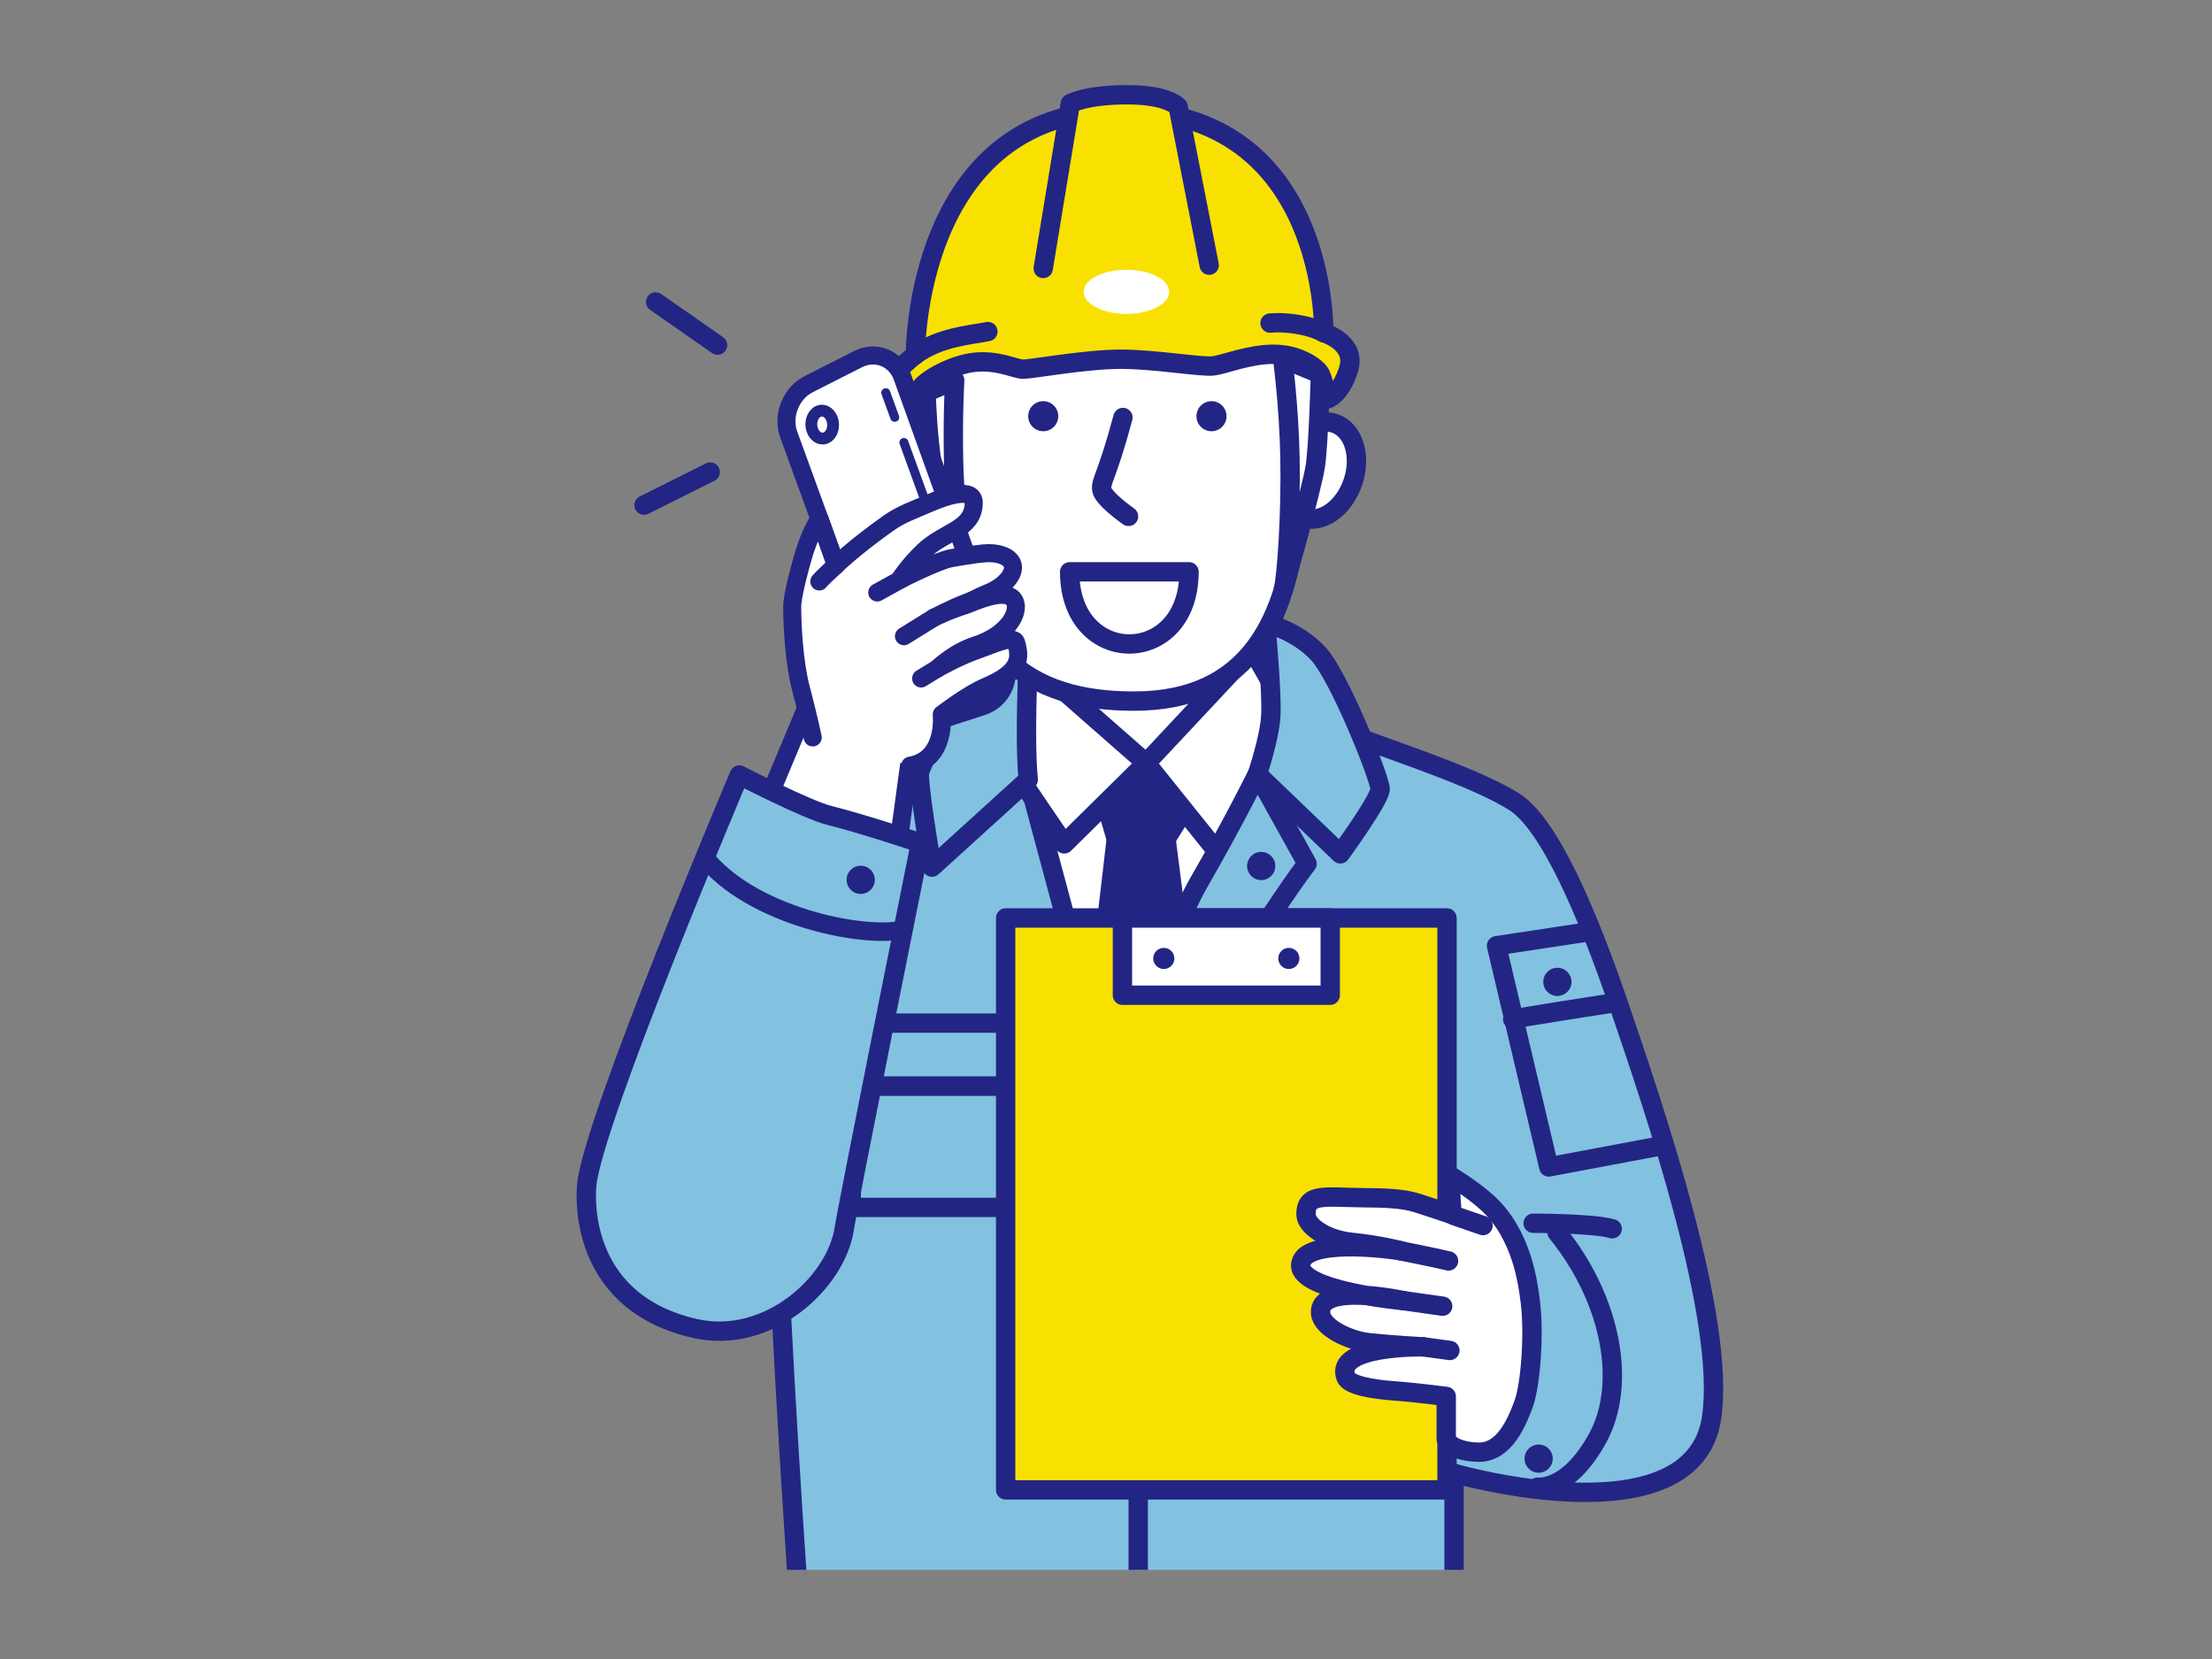 <?xml version="1.0" encoding="utf-8"?>
<!-- Generator: Adobe Illustrator 16.0.0, SVG Export Plug-In . SVG Version: 6.00 Build 0)  -->
<!DOCTYPE svg PUBLIC "-//W3C//DTD SVG 1.1//EN" "http://www.w3.org/Graphics/SVG/1.1/DTD/svg11.dtd">
<svg version="1.1" id="レイヤー_1" xmlns="http://www.w3.org/2000/svg" xmlns:xlink="http://www.w3.org/1999/xlink" x="0px"
	 y="0px" width="1600px" height="1200px" viewBox="0 0 1600 1200" enable-background="new 0 0 1600 1200" xml:space="preserve">
<rect x="0" y="0" width="1600" height="1200" fill="#808080" stroke="none"/>
<g>
	<defs>
		<rect id="SVGID_1_" x="181.166" y="48.133" width="1139.286" height="1087.409"/>
	</defs>
	<clipPath id="SVGID_2_">
		<use xlink:href="#SVGID_1_"  overflow="visible"/>
	</clipPath>
	<g clip-path="url(#SVGID_2_)">
		
			<path fill="#82C1DF" stroke="#232584" stroke-width="14" stroke-linecap="round" stroke-linejoin="round" stroke-miterlimit="10" d="
			M899.133,524.057c0,0,61.752,1.235,88.218,11.16c26.465,9.925,83.212,28.632,108.574,45.173
			c25.363,16.541,53.042,82.287,74.883,146.127c25.938,75.819,77.979,228.453,67.173,299.287
			c-13.67,89.611-186.223,39.905-186.223,39.905v116.674H579.549c0,0-42.105-564.607-9.517-596.864
			c39.566-39.163,200.081-66.976,239.779-68.079C849.51,516.337,899.133,524.057,899.133,524.057z"/>
		
			<polygon fill="#FFFFFF" stroke="#232584" stroke-width="14" stroke-linecap="round" stroke-linejoin="round" stroke-miterlimit="10" points="
			734.176,468.737 740.178,553.977 909.458,553.977 905.856,469.938 		"/>
		
			<polygon fill="#FFFFFF" stroke="#232584" stroke-width="14" stroke-linecap="round" stroke-linejoin="round" stroke-miterlimit="10" points="
			743.759,563.964 909.458,559.98 807.789,815.282 772.573,671.215 		"/>
		
			<path fill="#232584" stroke="#232584" stroke-width="14" stroke-linecap="round" stroke-linejoin="round" stroke-miterlimit="10" d="
			M793.003,557.579c8.404,1.201,80.438,1.201,80.438,1.201l-30.015,48.022H807.41L793.003,557.579z"/>
		
			<path fill="#232584" stroke="#232584" stroke-width="14" stroke-linecap="round" stroke-linejoin="round" stroke-miterlimit="10" d="
			M807.41,606.802h36.017l17.188,134.847l-48.022,84.84c0,0-23.211-86.041-20.81-94.444
			C794.183,723.64,807.41,606.802,807.41,606.802z"/>
		
			<path fill="#FFFFFF" stroke="#232584" stroke-width="14" stroke-linecap="round" stroke-linejoin="round" stroke-miterlimit="10" d="
			M734.176,468.737l94.845,83.239l-59.228,58.427c0,0-65.631-94.844-62.029-97.246C711.365,510.757,734.176,468.737,734.176,468.737
			z"/>
		
			<path fill="#FFFFFF" stroke="#232584" stroke-width="14" stroke-linecap="round" stroke-linejoin="round" stroke-miterlimit="10" d="
			M905.856,469.938l-76.836,82.039l52.024,64.831c0,0,48.423-95.645,49.623-99.247C931.868,513.958,905.856,469.938,905.856,469.938
			z"/>
		
			<path fill="#82C1DF" stroke="#232584" stroke-width="14" stroke-linecap="round" stroke-linejoin="round" stroke-miterlimit="10" d="
			M745.36,442.307c0,0-5.203,86.841-1.601,121.657l-69.612,63.247c0,0-11.226-64.847-8.825-69.649
			c2.401-4.802,38.418-94.444,38.418-94.444L745.36,442.307z"/>
		
			<path fill="#82C1DF" stroke="#232584" stroke-width="14" stroke-linecap="round" stroke-linejoin="round" stroke-miterlimit="10" d="
			M915.461,450.729c0,0,4.802,50.824,3.735,67.365c-1.067,16.541-9.738,41.887-9.738,41.887l60.028,57.626
			c0,0,28.813-39.618,28.813-46.821c0-7.204-29.234-81.256-44.842-98.063C937.851,455.914,915.461,450.729,915.461,450.729z"/>
		
			<path fill="#82C1DF" stroke="#232584" stroke-width="14" stroke-linecap="round" stroke-linejoin="round" stroke-miterlimit="10" d="
			M909.458,559.98l35.996,64.813c0,0-13.24,16.152-52.938,79.008c-39.697,62.855-84.909,146.662-84.909,146.662l-12.13-22.055
			c0,0,48.662-150.224,71.161-189.191C892.517,594.396,909.458,559.98,909.458,559.98z"/>
		<g>
			
				<rect x="615.743" y="740.064" fill="#82C1DF" stroke="#232584" stroke-width="14" stroke-linecap="round" stroke-linejoin="round" stroke-miterlimit="10" width="132.062" height="45.621"/>
			
				<rect x="615.743" y="785.686" fill="#82C1DF" stroke="#232584" stroke-width="14" stroke-linecap="round" stroke-linejoin="round" stroke-miterlimit="10" width="132.062" height="87.642"/>
		</g>
		<g>
			
				<rect x="870.313" y="740.064" fill="#82C1DF" stroke="#232584" stroke-width="14" stroke-linecap="round" stroke-linejoin="round" stroke-miterlimit="10" width="156.073" height="45.621"/>
			
				<rect x="870.313" y="785.686" fill="#82C1DF" stroke="#232584" stroke-width="14" stroke-linecap="round" stroke-linejoin="round" stroke-miterlimit="10" width="156.073" height="87.642"/>
		</g>
		<circle fill="#232584" cx="912.259" cy="626.411" r="10.205"/>
		
			<line fill="#82C1DF" stroke="#232584" stroke-width="14" stroke-linecap="round" stroke-linejoin="round" stroke-miterlimit="10" x1="823.305" y1="1052.211" x2="823.305" y2="1181.872"/>
		
			<ellipse transform="matrix(0.948 -0.319 0.319 0.948 -73.4 232.835)" fill="#FFFFFF" stroke="#232584" stroke-width="14" stroke-linecap="round" stroke-linejoin="round" stroke-miterlimit="10" cx="674.681" cy="340.677" rx="26.012" ry="36.017"/>
		
			<ellipse transform="matrix(-0.948 -0.319 0.319 -0.948 1749.707 967.693)" fill="#FFFFFF" stroke="#232584" stroke-width="14" stroke-linecap="round" stroke-linejoin="round" stroke-miterlimit="10" cx="954.035" cy="340.677" rx="26.012" ry="36.017"/>
		
			<path fill="#FFFFFF" stroke="#232584" stroke-width="14" stroke-linecap="round" stroke-linejoin="round" stroke-miterlimit="10" d="
			M691.263,230.794c-7.868,32.206-7.24,82.014-4.684,127.77c6.377,114.175,57.35,148.565,133.637,148.565
			c84.84,0,110.637-60.359,118.056-132.836c3.976-38.836,14.828-91.479,4.672-134.985c-10.155-43.507-39.363-101.017-146.772-94.338
			C728.579,149.173,705.479,172.606,691.263,230.794z"/>
		
			<path fill="#FFFFFF" stroke="#232584" stroke-width="14" stroke-linecap="round" stroke-linejoin="round" stroke-miterlimit="10" d="
			M690.555,275.046c0,0-1.505,25.136-0.8,58.427c0.842,39.78,8.804,100.047,8.804,100.047s-15.208-41.353-23.745-93.644
			c-4.314-26.424-4.614-51.021-5.069-56.026L690.555,275.046z"/>
		
			<path fill="#FFFFFF" stroke="#232584" stroke-width="14" stroke-linecap="round" stroke-linejoin="round" stroke-miterlimit="10" d="
			M927.733,259.305c0,0,4.59,33.587,5.336,71.5c0.801,40.687-2.316,86.19-4.803,95.512c0,0,20.81-72.834,23.211-89.642
			s3.602-66.031,3.602-66.031L927.733,259.305z"/>
		
			<path fill="#F8E100" stroke="#232584" stroke-width="14" stroke-linecap="round" stroke-linejoin="round" stroke-miterlimit="10" d="
			M670.546,301.858c0,0-30.014,3.602-31.215-12.006c-1.201-15.607,22.811-33.215,22.811-33.215s-1.2-176.883,148.87-176.883
			S957.48,240.629,957.48,240.629s24.012,7.204,18.009,26.413s-15.607,21.61-15.607,21.61s-2.401-13.207-4.803-18.009
			c-2.4-4.802-15.607-14.407-33.615-14.407c-18.009,0-35.217,7.204-43.621,8.404c-8.403,1.2-42.02-4.803-67.231-4.803
			s-64.43,7.204-70.433,7.204c-6.002,0-18.809-7.204-36.817-4.802c-18.009,2.401-42.42,17.208-38.818,23.211
			S670.546,301.858,670.546,301.858z"/>
		
			<path fill="#FFFFFF" stroke="#232584" stroke-width="14" stroke-linecap="round" stroke-linejoin="round" stroke-miterlimit="10" d="
			M812.238,301.991c-11.444,42.889-16.186,45.719-15.304,52.149c0.882,6.43,19.376,19.376,19.376,19.376"/>
		<circle fill="#232584" cx="754.6" cy="301.051" r="10.878"/>
		<circle fill="#232584" cx="876.309" cy="301.051" r="10.878"/>
		
			<path fill="#FFFFFF" stroke="#232584" stroke-width="14" stroke-linecap="round" stroke-linejoin="round" stroke-miterlimit="10" d="
			M860.041,413.598c0,69.609-86.32,69.609-86.32,0H860.041z"/>
		
			<path fill="#EABD00" stroke="#232584" stroke-width="14" stroke-linecap="round" stroke-linejoin="round" stroke-miterlimit="10" d="
			M662.142,256.637c17.208-12.806,40.419-14.407,52.425-16.808"/>
		
			<path fill="#EABD00" stroke="#232584" stroke-width="14" stroke-linecap="round" stroke-linejoin="round" stroke-miterlimit="10" d="
			M957.48,240.629c-11.636-6.306-29.265-7.857-38.818-6.937"/>
		
			<path fill="#F8E100" stroke="#232584" stroke-width="14" stroke-linecap="round" stroke-linejoin="round" stroke-miterlimit="10" d="
			M754.584,194.208l19.609-119.256c0,0,11.205-6.403,41.22-6.403c30.014,0,36.816,8.804,36.816,8.804l22.411,114.454"/>
		<ellipse fill="#FFFFFF" cx="814.788" cy="211.097" rx="30.926" ry="15.962"/>
		<g>
			
				<rect x="727.419" y="663.999" fill="#F8E100" stroke="#232584" stroke-width="14" stroke-linecap="round" stroke-linejoin="round" width="319.24" height="413.681"/>
			
				<rect x="811.885" y="663.999" fill="#FFFFFF" stroke="#232584" stroke-width="14" stroke-linecap="round" stroke-linejoin="round" width="150.309" height="55.867"/>
			<g>
				<circle fill="#232584" cx="841.813" cy="693.263" r="7.641"/>
				<circle fill="#232584" cx="932.265" cy="693.263" r="7.641"/>
			</g>
		</g>
		<circle fill="#232584" cx="1112.945" cy="1055.067" r="10.205"/>
		<circle fill="#232584" cx="1126.493" cy="710.218" r="10.205"/>
		
			<polyline fill="none" stroke="#232584" stroke-width="14" stroke-linecap="round" stroke-linejoin="round" stroke-miterlimit="10" points="
			1144.869,674.641 1082.482,684.074 1120.271,844.075 1200.736,828.939 		"/>
		<path fill="none" stroke="#232584" stroke-width="14" stroke-linecap="round" stroke-linejoin="round" stroke-miterlimit="10" d="
			M1094.189,737.306c3.385-1.232,69.951-11.404,69.951-11.404"/>
		
			<path fill="#82C1DF" stroke="#232584" stroke-width="14" stroke-linecap="round" stroke-linejoin="round" stroke-miterlimit="10" d="
			M566.248,949.984c0,0-1.331-119.715-5.321-160.95"/>
		<path fill="none" stroke="#232584" stroke-width="14" stroke-linecap="round" stroke-linejoin="round" stroke-miterlimit="10" d="
			M1108.955,884.806c0,0,43.895,0,57.196,3.991"/>
		<path fill="none" stroke="#232584" stroke-width="14" stroke-linecap="round" stroke-linejoin="round" stroke-miterlimit="10" d="
			M1126.247,891.457c39.904,49.216,50.546,110.403,29.264,148.979c-21.283,38.574-43.23,35.249-43.23,35.249"/>
		<g>
			<path fill="#FFFFFF" stroke="#232584" stroke-width="14" stroke-linecap="round" stroke-linejoin="round" d="M1106.959,942.003
				c-1.601-12.811-5.762-49.083-31.265-72.146c-11.408-10.316-27.262-19.712-27.262-19.712l1.853,28.343
				c-3.854-1.285-14.656-4.988-25.131-8.314c-10.891-3.457-23.962-3.688-39.667-3.844c-27.223-0.271-40.836-3.604-40.836,12.011
				c0,8.248,14.013,18.416,33.535,20.333c20.279,1.99,38.498,6.785,34.996,6.085c-6.422-1.285-71.496-9.977-72.348,10.376
				c-0.387,9.244,17.839,15.628,36.357,19.721c18.918,4.181,38.141,5.969,38.141,5.969s-62.641-13.74-60.072,9.38
				c1.131,10.172,20.474,19.499,35.031,21.019c18.529,1.934,39.169,2.997,39.169,2.997s-64.392-1.396-55.984,21.824
				c2.184,6.029,19.775,8.944,34.831,10.009s37.797,4.004,37.797,4.004v30.832c2.161,6.223,13.384,9.522,23.61,9.522
				c17.957,0,26.867-20.101,32.251-34.568C1107.286,1001.544,1109.744,964.281,1106.959,942.003z"/>
			
				<line fill="#FFFFFF" stroke="#232584" stroke-width="14" stroke-linecap="round" stroke-linejoin="round" x1="1051.425" y1="879.153" x2="1072.702" y2="886.484"/>
			<path fill="#FFFFFF" stroke="#232584" stroke-width="14" stroke-linecap="round" stroke-linejoin="round" d="M1013.183,904.759
				c0,0,32.183,6.515,34.585,7.315"/>
			
				<line fill="#FFFFFF" stroke="#232584" stroke-width="14" stroke-linecap="round" stroke-linejoin="round" x1="1015.333" y1="940.824" x2="1043.539" y2="944.799"/>
			
				<line fill="#FFFFFF" stroke="#232584" stroke-width="14" stroke-linecap="round" stroke-linejoin="round" x1="1029.461" y1="974.22" x2="1048.743" y2="976.827"/>
		</g>
		
			<polygon fill="#FFFFFF" stroke="#232584" stroke-width="13.052" stroke-linecap="round" stroke-linejoin="round" stroke-miterlimit="10" points="
			582.576,513.4 542.765,608.465 645.947,638.604 659.866,536.538 		"/>
		<g>
			<g>
				<path fill="#FFFFFF" d="M640.377,506.271c4.911,13.492,20.101,20.901,33.756,16.465l36.526-11.866
					c13.655-4.436,20.853-19.119,15.994-32.629L652.69,272.555c-4.858-13.511-19.309-19.249-32.112-12.75l-35.729,18.133
					c-12.803,6.498-19.261,22.853-14.35,36.344L640.377,506.271z"/>
				
					<path fill="none" stroke="#232584" stroke-width="13.052" stroke-linecap="round" stroke-linejoin="round" stroke-miterlimit="10" d="
					M640.377,506.271c4.911,13.492,20.101,20.901,33.756,16.465l36.526-11.866c13.655-4.436,20.853-19.119,15.994-32.629
					L652.69,272.555c-4.858-13.511-19.309-19.249-32.112-12.75l-35.729,18.133c-12.803,6.498-19.261,22.853-14.35,36.344
					L640.377,506.271z"/>
			</g>
			<g>
				<path fill="#FFFFFF" d="M587.522,310.977c1.767,5.159,6.427,7.618,10.407,5.492c3.98-2.125,5.775-8.031,4.007-13.19
					c-1.767-5.159-6.426-7.618-10.407-5.492C587.549,299.912,585.755,305.818,587.522,310.977z"/>
				
					<path fill="none" stroke="#232584" stroke-width="8.546" stroke-linecap="round" stroke-linejoin="round" stroke-miterlimit="10" d="
					M587.522,310.977c1.767,5.159,6.427,7.618,10.407,5.492c3.98-2.125,5.775-8.031,4.007-13.19
					c-1.767-5.159-6.426-7.618-10.407-5.492C587.549,299.912,585.755,305.818,587.522,310.977z"/>
			</g>
			<g>
				<line fill="#FFFFFF" x1="653.81" y1="320.071" x2="673.974" y2="375.471"/>
				
					<line fill="none" stroke="#232584" stroke-width="6.526" stroke-linecap="round" stroke-linejoin="round" stroke-miterlimit="10" x1="653.81" y1="320.071" x2="673.974" y2="375.471"/>
			</g>
			<g>
				<line fill="#FFFFFF" x1="640.708" y1="284.072" x2="647.182" y2="301.862"/>
				
					<line fill="none" stroke="#232584" stroke-width="6.526" stroke-linecap="round" stroke-linejoin="round" stroke-miterlimit="10" x1="640.708" y1="284.072" x2="647.182" y2="301.862"/>
			</g>
		</g>
		
			<path fill="#82C1DF" stroke="#232584" stroke-width="14" stroke-linecap="round" stroke-linejoin="round" stroke-miterlimit="10" d="
			M665.805,609.795c0,0-40.419-13.617-65.843-19.953c-16.309-4.064-65.178-29.264-65.178-29.264S428.863,810.363,424.38,857.205
			c-1.391,14.525-2.183,85.563,78.479,103.753c52.575,11.856,101.629-32.841,107.744-71.829
			C613.858,868.373,665.805,609.795,665.805,609.795z"/>
		<g>
			
				<path fill="#FFFFFF" stroke="#232584" stroke-width="13.052" stroke-linecap="round" stroke-linejoin="round" stroke-miterlimit="10" d="
				M587.872,533.402c-2.542-11.731-5.535-24.035-8.528-35.342c-5.062-19.121-6.318-46.556-6.318-58.527
				c-0.271-7.566,5.297-27.781,7.241-34.771c5.664-20.357,12.469-29.504,12.469-29.504l11.881,33.681
				c0,0,12.448-12.393,38.364-30.75c8.838-6.261,18.988-9.727,29-14.102c12.586-5.5,32.81-12.23,32.367,0.131
				c-0.683,19.043-21.189,20.01-36.388,34.548c-11.668,11.16-17.453,20.814-17.453,20.814s27.72-14.025,37.449-15.818
				c5.643-1.041,17.13-2.879,23.373-3.463c10.667-0.998,17.981,2.043,20.505,6.623c3.667,6.652-4.177,16.982-17.811,22.303
				c-5.607,2.188-9.311,4.656-15.181,6.813c-9.285,3.412-23.57,10.871-23.57,10.871s10.939-5.466,22.715-9.076
				c4.66-1.428,31.002-14.506,36.091-2.669c3.475,8.081-5.048,24.086-28.647,31.711c-15.649,5.057-27.554,16.801-27.554,16.801
				s15.474-8.842,29.164-13.547c10.642-3.658,26.179-11.201,27.934-5.321c3.354,11.244,3.326,21.283-21.948,31.924
				c-12.748,5.368-31.849,20.024-31.849,20.024s3.605,32.435-22.777,37.063"/>
			
				<line fill="#FFFFFF" stroke="#232584" stroke-width="13.052" stroke-linecap="round" stroke-linejoin="round" stroke-miterlimit="10" x1="653.833" y1="417.918" x2="634.546" y2="428.56"/>
			
				<line fill="#FFFFFF" stroke="#232584" stroke-width="13.052" stroke-linecap="round" stroke-linejoin="round" stroke-miterlimit="10" x1="675.272" y1="446.908" x2="653.857" y2="460.204"/>
			
				<line fill="#FFFFFF" stroke="#232584" stroke-width="13.052" stroke-linecap="round" stroke-linejoin="round" stroke-miterlimit="10" x1="677.876" y1="483.675" x2="666.274" y2="490.749"/>
		</g>
		
			<path fill="#FFFFFF" stroke="#232584" stroke-width="13.052" stroke-linecap="round" stroke-linejoin="round" stroke-miterlimit="10" d="
			M604.617,408.94c0,0-9.5,8.606-11.972,11.639"/>
		<circle fill="#232584" cx="622.574" cy="636.398" r="10.205"/>
		
			<path fill="none" stroke="#232584" stroke-width="13.389" stroke-linecap="round" stroke-linejoin="round" stroke-miterlimit="10" d="
			M512.171,623.096c37.35,42.349,117.719,55.867,140.997,49.217"/>
		
			<line fill="none" stroke="#232584" stroke-width="14" stroke-linecap="round" stroke-linejoin="round" stroke-miterlimit="10" x1="519.039" y1="249.653" x2="474.261" y2="218.394"/>
		
			<line fill="none" stroke="#232584" stroke-width="14" stroke-linecap="round" stroke-linejoin="round" stroke-miterlimit="10" x1="513.718" y1="341.434" x2="465.832" y2="365.377"/>
	</g>
</g>
</svg>
